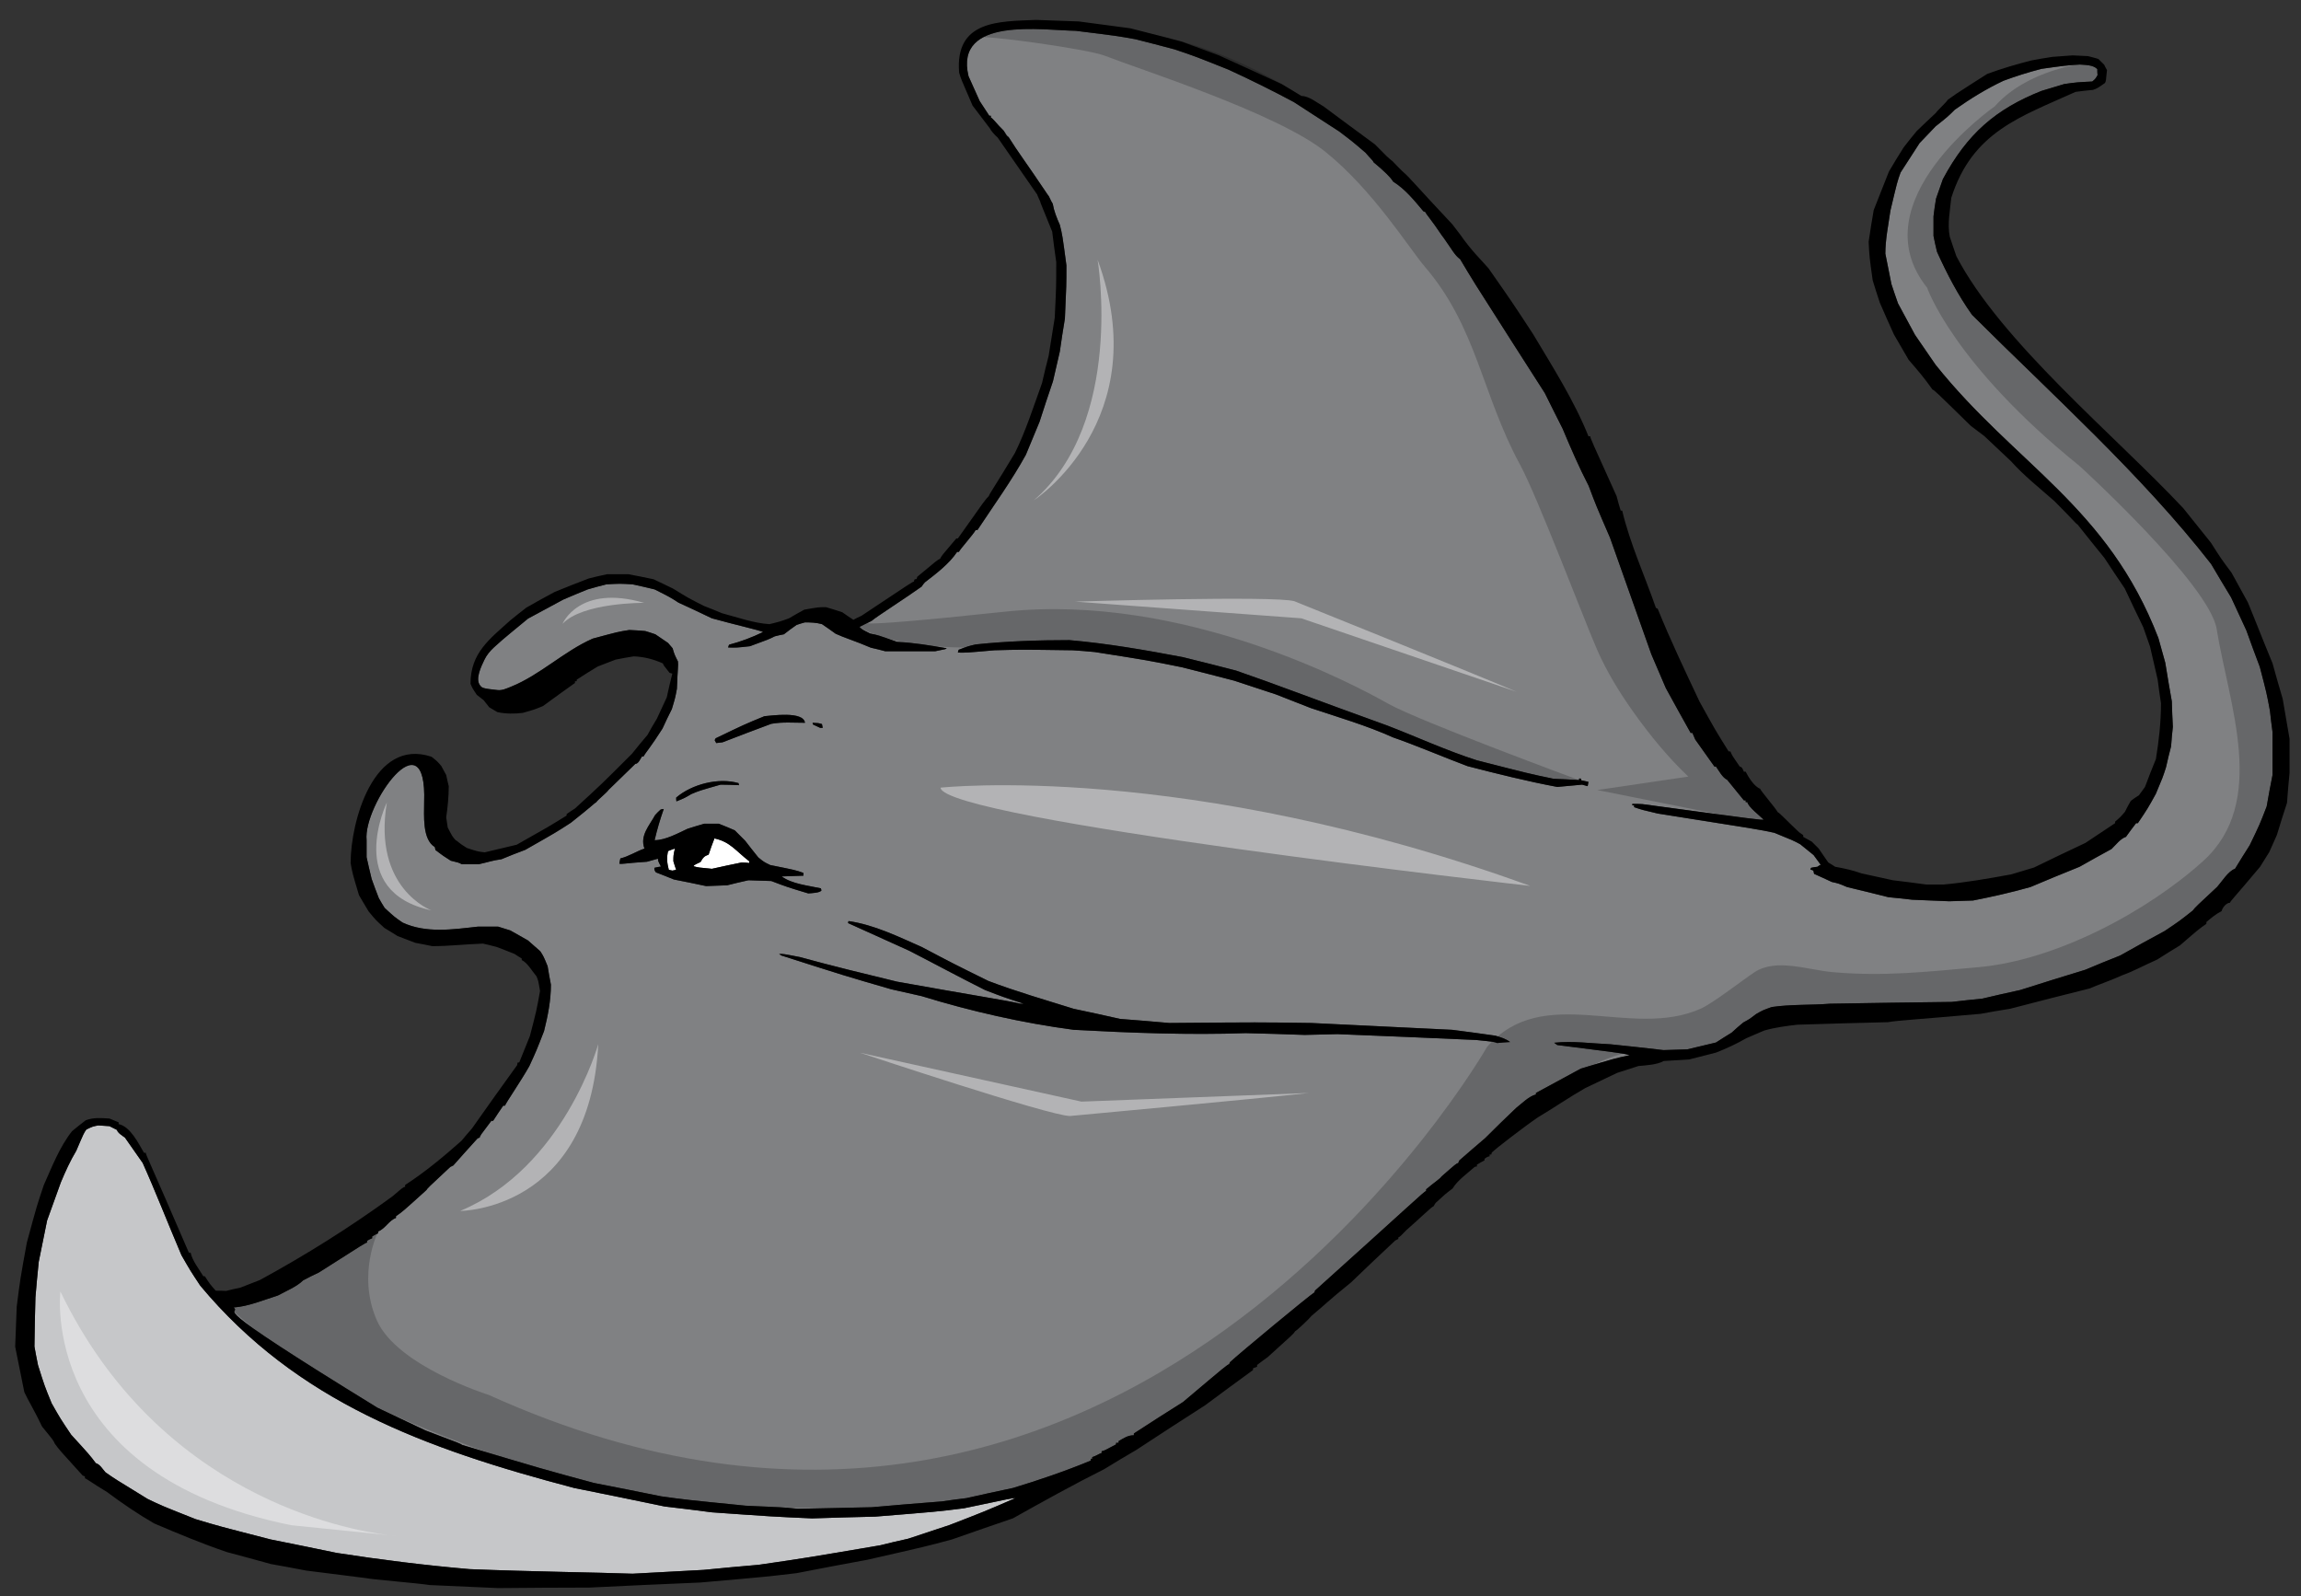 <?xml version="1.0" encoding="utf-8"?>
<!-- Generator: Adobe Illustrator 17.0.0, SVG Export Plug-In . SVG Version: 6.00 Build 0)  -->
<!DOCTYPE svg PUBLIC "-//W3C//DTD SVG 1.1//EN" "http://www.w3.org/Graphics/SVG/1.1/DTD/svg11.dtd">
<svg version="1.1" id="Layer_1" xmlns="http://www.w3.org/2000/svg" xmlns:xlink="http://www.w3.org/1999/xlink" x="0px" y="0px"
	 width="200px" height="138.75px" viewBox="0 0 200 138.75" style="enable-background:new 0 0 200 138.75;" xml:space="preserve">
<rect x="0" y="0" width="200" height="138.75" fill="#333333" stroke="none"/>
<path id="color2" style="fill:#C6C7C9;" d="M83.785,131.097c4.186-0.883,4.186-0.883,4.474-0.883
	c-2.711,1.171-2.711,1.171-5.73,2.337c-1.211,0.396-2.401,0.794-3.593,1.19c-0.814,0.175-1.629,0.374-2.424,0.571
	c-6.478,1.102-6.478,1.102-10.578,1.698c-1.609,0.132-3.194,0.286-4.782,0.441c-2.072,0.11-4.122,0.22-6.171,0.332
	c-3.019-0.112-8.815-0.178-14.171-0.398c-3.856-0.331-7.713-0.814-11.547-1.409c-1.918-0.396-3.836-0.795-5.73-1.169
	c-4.541-1.167-4.541-1.167-6.523-1.763c-2.953-1.169-2.953-1.169-4.187-1.763c-2.842-1.741-2.842-1.741-3.66-2.314
	c-0.242-0.266-0.462-0.682-0.836-0.794c-0.53-0.704-0.53-0.704-2.14-2.468c-0.947-1.41-0.947-1.41-1.696-2.732
	c-0.616-1.498-0.616-1.498-1.191-3.328c-0.108-0.552-0.219-1.081-0.307-1.607c0.021-1.435,0.043-2.867,0.087-4.276
	c0.089-1.036,0.176-2.07,0.286-3.087c0.242-1.21,0.484-2.4,0.727-3.591c0.397-1.103,0.794-2.203,1.191-3.306
	c0.396-0.948,0.815-1.873,1.344-2.754c0.66-1.544,0.66-1.544,0.881-1.852c0.551-0.264,0.551-0.264,1.036-0.353
	c0.309,0.021,0.64,0.042,0.97,0.064c0.221,0.11,0.44,0.222,0.66,0.332c0,0.22,0.53,0.55,0.683,0.662
	c0.508,0.726,1.015,1.454,1.544,2.204c1.036,2.289,2.204,5.286,3.371,8.021c0.772,1.344,0.772,1.344,1.631,2.643
	c8.402,10.083,19.481,14.158,32.506,17.588c2.622,0.527,5.245,1.058,7.867,1.609c1.366,0.153,2.732,0.329,4.099,0.506
	c5.29,0.374,5.29,0.374,8.706,0.527c1.829-0.065,3.658-0.108,5.488-0.153C81.493,131.385,81.493,131.385,83.785,131.097z"/>
<path id="color1" style="fill:#808183;" d="M196.423,57.974c-0.398-1.059-0.793-2.115-1.169-3.173
	c-0.44-0.969-0.881-1.918-1.323-2.865c-0.593-0.97-1.167-1.94-1.741-2.91c-6.085-7.81-13.906-14.788-20.783-21.662
	c-1.209-1.698-2.18-3.571-3.04-5.468c-0.11-0.46-0.219-0.923-0.307-1.388v-1.696c0.065-0.53,0.13-1.036,0.22-1.542
	c0.199-0.573,0.396-1.146,0.595-1.697c2.116-3.948,4.603-6.095,8.573-7.67c0.66-0.197,1.323-0.396,1.984-0.597
	c1.099-0.153,1.099-0.153,2.424-0.218c0.266-0.219,0.266-0.219,0.463-0.552c-0.021-0.174-0.021-0.352-0.021-0.528
	c-0.377-0.375-1.016-0.352-1.521-0.396c-1.278,0.087-1.278,0.087-3.328,0.374c-1.124,0.287-2.228,0.639-3.306,1.035
	c-1.497,0.705-2.889,1.566-4.229,2.513c-0.597,0.595-0.597,0.595-1.676,1.454c-0.463,0.485-0.925,0.97-1.39,1.454
	c-0.549,0.839-1.102,1.698-1.651,2.556c-0.287,0.796-0.287,0.796-0.882,3.306c-0.177,1.236-0.441,2.492-0.441,3.747
	c0.177,0.88,0.354,1.764,0.528,2.646c0.176,0.552,0.375,1.101,0.571,1.674c0.487,0.904,0.972,1.808,1.477,2.734
	c0.597,0.858,1.19,1.719,1.787,2.599c6.962,8.703,14.968,12.31,19.37,23.757c0.198,0.707,0.398,1.412,0.597,2.14
	c0.177,1.122,0.373,2.246,0.572,3.37c0.021,0.728,0.043,1.455,0.088,2.204c-0.066,0.551-0.11,1.125-0.154,1.698
	c-0.155,0.594-0.309,1.211-0.442,1.826c-0.285,0.883-0.285,0.883-0.88,2.294c-0.705,1.278-0.705,1.278-1.566,2.556h-0.15
	c-0.311,0.396-0.598,0.792-0.883,1.189c-0.485,0.154-0.883,0.706-1.257,1.059c-0.926,0.507-1.852,1.013-2.777,1.543
	c-1.435,0.573-2.864,1.168-4.275,1.763c-1.632,0.464-3.305,0.837-4.982,1.169c-0.704,0.021-1.386,0.043-2.068,0.066
	c-1.082-0.045-2.162-0.089-3.218-0.134c-0.707-0.088-1.39-0.152-2.072-0.22c-1.212-0.308-2.4-0.597-3.594-0.882
	c-0.726-0.309-0.726-0.309-1.32-0.44c-0.529-0.242-1.035-0.485-1.545-0.706c-0.02-0.107-0.043-0.199-0.064-0.285
	c-0.088-0.044-0.177-0.067-0.265-0.09c0.023-0.066,0.044-0.108,0.066-0.152c0.177-0.045,0.352-0.068,0.551-0.089
	c0.089-0.066,0.178-0.133,0.287-0.175c-0.22-0.289-0.418-0.573-0.617-0.841c-0.395-0.33-0.795-0.638-1.168-0.945
	c-0.617-0.331-0.617-0.331-2.248-0.993c-1.32-0.284-1.32-0.284-10.137-1.674c-1.323-0.309-1.323-0.309-2.047-0.551v-0.155h-0.156
	v-0.133c0.286,0,0.571,0,0.88,0.022c10.295,1.39,10.295,1.39,10.535,1.345c-0.264-0.263-1.411-1.168-1.411-1.52h-0.152v-0.155
	h-0.157c-0.482-0.597-0.968-1.188-1.453-1.785c-0.42-0.198-0.704-0.77-0.97-1.146h-0.133c-0.572-0.793-1.124-1.587-1.674-2.357
	c-0.089-0.198-0.176-0.396-0.243-0.573h-0.154c-0.727-1.301-1.455-2.602-2.16-3.9c-0.419-0.992-0.837-1.962-1.256-2.931
	c-1.211-3.395-2.403-6.768-3.594-10.138c-1.231-2.845-1.231-2.845-1.85-4.496c-0.836-1.609-1.564-3.306-2.269-4.981
	c-0.529-1.036-1.037-2.072-1.544-3.086c-2.003-3.129-4.012-6.259-5.994-9.388c-0.464-0.749-0.925-1.498-1.366-2.25
	c-0.484-0.349-0.838-1.033-1.19-1.54c-0.087-0.206,0.082-0.101-0.373-0.486c-0.971-1.455-1.411-1.895-1.456-2.071
	c-0.066-0.021-0.133-0.044-0.174-0.066c-0.773-0.925-1.591-1.94-2.624-2.577c-0.266-0.419-0.881-1.064-1.697-1.676
	c-0.067-0.177-0.242-0.288-0.706-0.837c-1.102-0.948-1.102-0.948-2.292-1.852c-1.321-0.86-2.644-1.719-3.944-2.556
	c-1.852-0.992-3.768-1.94-5.687-2.821c-2.931-1.17-2.931-1.17-4.693-1.762c-1.146-0.309-2.271-0.597-3.394-0.88
	c-1.609-0.288-1.609-0.288-5.18-0.73c-2.83-0.039-10.586-1.29-9.322,3.945c0.31,0.706,0.639,1.433,0.97,2.161
	c0.266,0.418,0.55,0.838,0.837,1.278h0.133v0.155c0.154,0.042,0.55,0.595,1.101,1.124c0.278,0.326,0.151,0.305,0.441,0.571
	c0.882,1.41,1.368,1.983,3.439,5.07c0.066,0.021,0.204,0.424,0.397,0.725c0.11,0.641,0.352,1.236,0.617,1.832
	c0.22,0.88,0.22,0.88,0.573,3.525c0,1.697,0,1.697-0.132,4.627c-0.154,0.947-0.31,1.895-0.441,2.864
	c-0.198,0.86-0.396,1.721-0.595,2.579c-0.395,1.17-0.792,2.337-1.168,3.528c-0.394,0.946-0.791,1.895-1.188,2.865
	c-1.235,2.247-2.801,4.408-4.211,6.544h-0.154c-0.177,0.352-1.41,1.719-1.454,1.896H83.19c-0.661,1.012-1.851,1.919-2.798,2.645
	c-0.11,0.11-0.199,0.242-0.287,0.374c-1.256,0.905-3.945,2.625-4.341,2.974c-0.354,0.179-0.705,0.355-1.059,0.529
	c0.221,0.223,0.221,0.223,0.925,0.574c0.662,0.133,0.662,0.133,2.336,0.726c1.434,0.067,2.888,0.31,4.299,0.553
	c0,0.066,0,0.066-0.993,0.264h-4.319c-0.417-0.11-0.838-0.221-1.256-0.309c-1.323-0.571-2.358-0.88-3.063-1.213
	c-0.397-0.284-0.793-0.571-1.19-0.835c-0.486-0.134-0.969-0.154-1.478-0.154c-0.241,0.066-0.484,0.132-0.727,0.221
	c-0.376,0.263-0.749,0.529-1.103,0.815c-0.264,0.044-0.529,0.11-0.793,0.176c-0.529,0.265-0.529,0.265-2.16,0.861
	c-1.168,0.13-1.168,0.13-1.895,0.109c0.022-0.089,0.044-0.177,0.087-0.243c1.015-0.265,2.006-0.639,2.954-1.102
	c-0.396-0.176-2.38-0.616-4.452-1.189c-0.971-0.464-1.941-0.926-2.909-1.366c-0.749-0.484-0.749-0.484-2.072-1.147
	c-0.639-0.153-1.277-0.309-1.917-0.44c-1.102-0.066-1.102-0.066-2.271,0c-0.55,0.132-1.101,0.287-1.63,0.44
	c-0.706,0.289-1.411,0.573-2.116,0.882c-1.036,0.552-2.049,1.102-3.064,1.653c-0.991,0.837-2.024,1.628-2.975,2.513
	c-0.333,0.311-0.626,0.659-0.815,1.057c-0.279,0.586-0.829,1.678-0.375,2.248c0.165,0.21,0.217,0.258,1.521,0.397
	c0.388,0.043,0.769-0.135,1.146-0.287c2.538-1.017,4.606-3.084,7.118-4.187c2.204-0.595,2.204-0.595,3.174-0.748
	c0.463,0.021,0.927,0.044,1.389,0.089c0.286,0.087,0.573,0.176,0.881,0.285c0.353,0.241,0.727,0.486,1.101,0.749
	c0.134,0.154,0.266,0.309,0.399,0.464c0.154,0.529,0.154,0.529,0.462,1.145c0.044,0.396-0.023,0.553-0.089,2.381
	c-0.154,0.814-0.154,0.814-0.441,1.763c-0.286,0.55-0.55,1.125-0.816,1.697c-0.991,1.564-1.519,2.159-1.653,2.424h-0.131
	c-0.132,0.199-0.309,0.639-0.574,0.639c-0.77,0.75-1.542,1.5-2.312,2.248c-0.2,0.286-1.013,0.926-1.08,1.081
	c-0.155,0.065-0.221,0.221-2.205,1.783c-1.255,0.816-1.255,0.816-3.967,2.358c-0.704,0.265-1.388,0.53-2.07,0.816
	c-0.881,0.131-1.014,0.221-1.985,0.439H40.15c-0.309-0.153-0.309-0.153-0.969-0.309c-1.103-0.683-1.169-0.858-1.323-0.902
	c-0.022-0.11-0.044-0.198-0.066-0.287c-1.102-0.659-0.926-2.774-0.926-3.878c0.271-7.668-5.32,0.223-5.002,3.283v1.477
	c0.132,0.615,0.286,1.254,0.44,1.895c0.199,0.55,0.397,1.103,0.618,1.654c0.154,0.286,0.331,0.574,0.507,0.857
	c0.86,0.794,0.86,0.794,1.565,1.278c2.05,0.949,4.364,0.595,6.546,0.353h1.762c0.353,0.11,0.705,0.222,1.058,0.331l1.52,0.859
	c0.354,0.311,0.706,0.617,1.08,0.947c0.287,0.442,0.287,0.442,0.64,1.302c0.089,0.528,0.175,1.057,0.287,1.607
	c0,1.367-0.265,2.712-0.597,4.033c-0.661,1.698-0.661,1.698-1.277,3.04c-0.771,1.368-2.073,3.241-2.116,3.44h-0.155
	c-0.309,0.44-0.595,0.881-0.882,1.321h-0.153c-0.97,1.278-0.97,1.278-1.015,1.456c-0.066,0.021-0.132,0.042-0.176,0.064
	c-0.706,0.771-1.411,1.564-2.116,2.358c-0.087,0.042-0.176,0.089-0.264,0.131c-1.962,1.83-1.962,1.83-2.072,2.008
	c-2.071,1.873-2.071,1.873-2.645,2.269v0.154c-0.594,0.197-0.947,0.948-1.542,1.168v0.154c-0.177,0.089-0.353,0.177-0.529,0.287
	v0.154c-0.154,0.064-0.309,0.132-0.441,0.219v0.156c-0.177,0.043-0.177,0.043-4.187,2.601c-0.463,0.22-0.925,0.439-1.366,0.682
	c-0.551,0.552-1.52,0.948-2.204,1.322c-1.212,0.376-2.556,0.949-3.834,1.037c0.802,0.787-3.389-1.043,12.475,8.704
	c1.388,0.662,2.776,1.324,4.187,1.984c3.086,1.166,3.086,1.166,3.174,1.256c7.052,2.114,7.052,2.114,11.46,3.306
	c1.939,0.374,3.9,0.771,5.862,1.166c2.071,0.289,2.071,0.289,7.36,0.816c3.153,0.132,3.153,0.132,4.541,0.266
	c2.116-0.044,4.252-0.089,6.391-0.134c2.027-0.176,4.054-0.352,6.105-0.506c0.705-0.109,1.41-0.198,2.137-0.287
	c1.345-0.309,2.688-0.595,4.033-0.88c2.271-0.685,4.585-1.477,6.767-2.381v-0.155h0.131v-0.152c0.373-0.11,0.617-0.308,0.815-0.354
	v-0.154c0.221-0.043,0.221-0.043,1.256-0.595v-0.132h0.22v-0.153c0.441-0.245,0.792-0.508,1.324-0.508v-0.153
	c1.409-0.925,2.841-1.831,4.273-2.734c3.836-3.237,3.836-3.237,4.011-3.284c0.023-0.064,0.044-0.13,0.067-0.174
	c0.771-0.728,6.81-5.731,7.359-6.083c0-0.067,0.023-0.111,0.044-0.153c8.507-7.648,9.39-8.53,9.653-8.662v-0.134
	c0.615-0.529,1.255-0.947,1.323-1.102c1.277-1.123,1.277-1.123,1.477-1.188c0.021-0.089,0.042-0.156,0.089-0.223
	c0.749-0.66,1.498-1.3,2.246-1.939c0.881-0.881,1.785-1.765,2.69-2.622c0.485-0.374,1.1-1.014,1.717-1.168v-0.132
	c1.302-0.705,2.601-1.411,3.901-2.115c2.932-0.883,2.932-0.883,4.253-1.17c-0.573-0.154-0.573-0.154-6.301-0.879
	c-0.089-0.066-0.178-0.135-0.267-0.2c1.607-0.174,3.285,0.065,4.894,0.134c1.542,0.154,3.086,0.328,4.627,0.505
	c0.682-0.021,1.367-0.043,2.05-0.064c0.816-0.2,1.653-0.397,2.49-0.595c0.442-0.288,0.903-0.574,1.367-0.86
	c0.331-0.309,0.658-0.596,1.013-0.882c0.529-0.287,0.529-0.287,1.103-0.727c0.573-0.331,0.573-0.331,1.367-0.616
	c1.674-0.244,3.393-0.155,5.066-0.288c3.526-0.066,7.054-0.109,10.579-0.155c0.883-0.108,1.761-0.197,2.646-0.285
	c1.102-0.266,2.204-0.508,3.305-0.75c1.874-0.594,3.769-1.188,5.663-1.763c0.994-0.419,2.008-0.838,3.023-1.235
	c1.276-0.726,2.576-1.431,3.878-2.137c1.278-0.858,1.278-0.858,2.422-1.764c0.287-0.351,0.287-0.351,2.139-2.072
	c0.375-0.417,0.972-1.388,1.543-1.564c0.419-0.681,0.837-1.365,1.278-2.049c0.882-1.828,0.882-1.828,1.476-3.372
	c0.154-0.925,0.331-1.828,0.508-2.733v-3.745c-0.088-0.617-0.155-1.235-0.223-1.83C197.017,60.243,197.017,60.243,196.423,57.974z
	 M71.443,62.933c0.022,0.111,0.045,0.221,0.067,0.331h-0.22c-0.221-0.11-0.419-0.199-0.618-0.288
	c-0.021-0.063-0.043-0.108-0.043-0.153C71.136,62.844,71.136,62.844,71.443,62.933z M62.209,64.168
	c2.47-1.192,2.47-1.192,4.233-1.918c0.596-0.044,3.395-0.465,3.526,0.572c-0.993,0-1.962-0.087-2.93,0.09
	c-1.412,0.526-2.822,1.056-4.233,1.607c-0.198,0.021-0.375,0.043-0.551,0.065c-0.045-0.088-0.088-0.177-0.132-0.242
	C62.144,64.277,62.165,64.211,62.209,64.168z M64.194,68.067c0,0.044,0.021,0.109,0.045,0.178c-0.551-0.025-1.08-0.045-1.609-0.045
	c-1.852,0.528-1.852,0.528-2.535,0.816c-0.596,0.351-0.596,0.351-1.301,0.637c-0.022-0.109-0.022-0.22-0.022-0.329
	C60.139,68.155,62.452,67.562,64.194,68.067z M65.053,76.51c-0.617,0.13-1.233,0.284-1.852,0.438
	c-0.615,0.024-1.233,0.046-1.827,0.068c-0.948-0.199-1.874-0.397-2.8-0.573c-0.529-0.223-1.057-0.419-1.563-0.619
	c-0.133-0.196-0.133-0.196-0.133-0.395c0.176-0.043,0.375-0.089,0.572-0.111c-0.242-0.461-0.242-0.461-0.264-0.683
	c-0.33,0.088-0.638,0.176-0.948,0.265c-1.96,0.132-2.138,0.219-2.403,0.176c0.023-0.154,0.045-0.31,0.089-0.463
	c0.729-0.175,1.39-0.618,2.094-0.858c-0.419-1.124,0.418-1.983,0.925-2.91c0.154-0.175,0.31-0.329,0.486-0.485
	c0.088-0.023,0.175-0.045,0.264-0.045c-0.322,0.919-0.57,1.764-0.793,2.713c0.948,0,2.049-0.617,2.865-0.993
	c0.485-0.152,0.969-0.308,1.455-0.44h1.255c0.463,0.178,0.926,0.375,1.388,0.574c0.288,0.286,0.596,0.597,0.904,0.903
	c0.375,0.484,0.749,0.97,1.147,1.455c0.485,0.396,0.485,0.396,1.036,0.661c2.203,0.44,2.203,0.44,2.888,0.683v0.241
	c-0.64,0.023-1.28,0.045-1.896,0.066c0.903,0.664,2.337,0.795,3.416,1.037c0,0.044,0.021,0.11,0.043,0.174
	c-0.109,0.222-0.881,0.244-1.145,0.266c-1.828-0.551-1.828-0.551-3.216-1.078C66.376,76.553,65.713,76.529,65.053,76.51z
	 M130.132,90.657c-0.285-0.11-0.285-0.11-1.831-0.266c-4.031-0.177-8.042-0.353-12.054-0.508c-0.945,0.022-1.896,0.045-2.843,0.069
	c-1.718-0.069-3.437-0.112-5.135-0.156c-4.958,0.176-9.984-0.022-14.941-0.288c-4.474-0.594-8.925-1.607-13.224-2.929
	c-0.881-0.199-1.761-0.396-2.644-0.596c-4.032-1.169-4.032-1.169-9.542-2.933c-0.067-0.042-0.132-0.087-0.198-0.131
	c0.33-0.021,0.33-0.021,1.806,0.266c2.799,0.771,5.62,1.452,8.441,2.137c6.48,1.168,9.41,1.608,10.734,1.917h0.285
	c-1.829-0.595-1.829-0.595-3.371-1.19c-2.291-1.146-4.347-2.264-6.589-3.415c-1.785-0.815-3.55-1.61-5.313-2.402
	c0-0.065,0.023-0.131,0.044-0.176c2.248,0.329,4.298,1.345,6.347,2.247c2.799,1.476,2.799,1.476,5.797,2.955
	c2.423,0.925,4.959,1.652,7.426,2.424c1.345,0.285,2.688,0.571,4.031,0.879c1.412,0.11,2.846,0.223,4.278,0.354
	c7.844-0.066,7.844-0.066,12.339,0c4.078,0.199,8.153,0.396,12.255,0.594c1.233,0.156,2.491,0.332,3.745,0.509
	c0.441,0.131,0.904,0.265,1.279,0.551C130.881,90.59,130.507,90.613,130.132,90.657z M137.998,68.331
	c-0.175-0.045-0.329-0.086-0.483-0.131c-0.729,0.065-1.453,0.131-2.158,0.198c-2.602-0.486-5.247-1.146-7.803-1.807
	c-1.609-0.596-4.76-1.919-6.457-2.492c-2.294-1.035-4.784-1.762-7.162-2.555c-1.016-0.398-2.028-0.793-3.042-1.191
	c-1.212-0.397-2.425-0.793-3.614-1.19c-1.521-0.395-3.042-0.791-4.541-1.166c-2.952-0.598-2.952-0.598-7.58-1.324
	c-0.639-0.066-1.277-0.108-1.896-0.153c-4.54-0.065-4.54-0.065-6.832,0c-2.513,0.22-2.513,0.22-3.173,0.198
	c0.021-0.089,0.044-0.177,0.067-0.241c0.814-0.309,0.814-0.309,1.476-0.465c2.711-0.286,5.443-0.374,8.155-0.374
	c3.304,0.287,6.588,0.859,9.852,1.477c1.54,0.374,3.086,0.771,4.625,1.168c3.462,1.19,6.612,2.424,13.157,4.782
	c2.579,0.992,5.161,2.183,7.781,3.019c4.563,1.168,4.563,1.168,6.676,1.608c0.729,0.024,1.456,0.067,2.206,0.11v-0.132h0.153
	c0,0.046,0.021,0.089,0.044,0.152c0.197,0.046,0.396,0.089,0.617,0.133C138.044,68.067,138.022,68.2,137.998,68.331z"/>
<path id="fill" style="fill:#FFFFFF;" d="M58.53,74.855c0.065,0.242,0.154,0.483,0.242,0.748c-0.11,0.022-0.221,0.047-0.331,0.067
	c-0.109-0.021-0.22-0.045-0.309-0.067c-0.154-0.592-0.2-1.034-0.066-1.629c0.2-0.088,0.398-0.155,0.596-0.222
	C58.53,74.348,58.53,74.348,58.53,74.855z M61.592,74.281c-0.396,0.134-0.483,0.265-0.705,0.642
	c-0.594,0.284-0.594,0.284-0.594,0.372c0.419,0.111,0.419,0.111,1.587,0.22c0.859-0.195,1.719-0.372,2.578-0.55
	c0.221,0,0.441,0.021,0.662,0.045v-0.154c-1.163-0.896-1.653-1.691-3.02-1.982C61.924,73.333,61.746,73.797,61.592,74.281z"/>
<path id="outline" d="M169.293,8.674c-0.066,0.176-0.859,0.88-1.037,1.146c-0.548,0.507-1.1,1.037-1.65,1.564
	c-0.396,0.464-0.773,0.948-1.146,1.431c-0.44,0.684-0.861,1.39-1.278,2.096c-0.441,1.102-0.881,2.226-1.322,3.35
	c-0.155,0.903-0.31,1.829-0.441,2.755c0.066,1.3,0.066,1.3,0.352,3.349c0.199,0.64,0.397,1.278,0.619,1.941
	c0.395,0.926,0.813,1.851,1.232,2.776l1.276,2.193c0.837,0.969,1.345,1.554,2.073,2.588c0.177,0.067,0.177,0.067,3.328,3.151
	c0.373,0.288,0.771,0.573,1.169,0.883c0.771,0.727,1.544,1.455,2.314,2.18c1.124,1.258,2.512,2.358,3.768,3.462
	c1.741,1.739,1.83,1.938,2.028,2.048c0.771,0.969,1.544,1.94,2.335,2.909c0.573,0.88,1.167,1.763,1.764,2.644
	c0.529,1.125,1.059,2.248,1.609,3.372c0.197,0.551,0.396,1.124,0.595,1.697c0.22,0.947,0.439,1.896,0.661,2.865
	c0.087,0.683,0.176,1.367,0.287,2.05c0,1.631-0.177,3.238-0.441,4.848c-0.33,0.794-0.639,1.608-0.948,2.425
	c-0.177,0.241-0.352,0.483-0.528,0.727c-0.24,0.153-0.486,0.309-0.705,0.484c-0.178,0.309-0.353,0.617-0.507,0.947
	c-0.396,0.464-0.396,0.464-0.858,0.86v0.132c-0.86,0.573-1.719,1.146-2.581,1.718c-1.497,0.708-2.997,1.412-4.472,2.14
	c-0.662,0.197-1.323,0.396-1.985,0.595c-1.939,0.354-3.922,0.704-5.882,0.881h-1.479c-0.992-0.132-1.961-0.263-2.929-0.374
	c-0.905-0.197-1.809-0.397-2.711-0.595c-0.729-0.263-1.522-0.44-2.293-0.574c-0.199-0.132-0.396-0.262-0.598-0.373
	c-0.284-0.418-0.572-0.816-0.834-1.213c-0.198-0.198-0.399-0.394-0.596-0.595c-0.266-0.155-0.508-0.285-0.75-0.42v-0.153
	c-0.132-0.089-0.242-0.176-0.354-0.244c-0.925-0.857-1.717-1.717-1.853-1.74c-0.24-0.418-1.497-1.872-1.54-2.047
	c-0.509-0.179-1.035-1.038-1.255-1.479h-0.157c-0.064-0.154-0.152-0.44-0.351-0.44c-0.683-0.99-0.683-0.99-0.816-1.322h-0.154
	c-1.146-1.829-1.146-1.829-2.536-4.34c-1.256-2.669-2.531-5.335-3.634-8.067c-0.068-0.022-0.11-0.045-0.152-0.068
	c-0.972-2.797-2.249-5.575-2.933-8.46h-0.13c-0.136-0.419-0.245-0.837-0.356-1.256c-2.246-4.959-2.246-4.959-2.29-5.202h-0.155
	c-1.233-3.086-3.129-6.059-4.827-8.902c-1.804-2.756-1.804-2.756-3.855-5.688c-0.639-0.749-1.437-1.463-2.491-2.974
	c-0.219-0.287-0.439-0.573-0.66-0.861c-3.174-3.371-3.658-4.009-4.19-4.474c0,0-0.151-0.105-0.989-0.991
	c-0.485-0.396-0.485-0.396-1.542-1.476c-1.498-1.103-2.998-2.204-4.475-3.307c-0.551-0.308-1.256-0.903-1.918-0.903
	c-0.572-0.352-1.145-0.704-1.718-1.038c-1.831-0.834-3.636-1.673-5.443-2.487c-1.081-0.397-2.161-0.793-3.218-1.191
	c-1.498-0.396-2.999-0.793-4.496-1.168c-1.499-0.2-2.997-0.397-4.475-0.595c-1.256-0.044-2.489-0.089-3.723-0.133
	c-3.173,0.135-7.061,0.005-6.679,4.585c0.154,0.529,0.154,0.529,1.168,2.864c0.506,0.662,1.013,1.346,1.541,2.028
	c-0.02,0.044,0.336,0.497,0.641,0.75c1.146,1.653,2.292,3.306,3.438,4.958c0.03,0.151,0.295,0.615,0.309,0.772
	c0.33,0.814,0.66,1.63,0.992,2.447c0.108,0.88,0.219,1.76,0.351,2.643c0,2.139,0,2.139-0.132,4.848
	c-0.178,1.103-0.353,2.203-0.529,3.307c-0.199,0.771-0.397,1.564-0.573,2.358c-0.727,2.004-1.409,4.165-2.358,6.081
	c-1.74,2.907-2.182,3.483-2.271,3.748c-0.308,0.309-0.308,0.309-2.687,3.68h-0.133c-1.277,1.498-1.277,1.498-1.411,1.764
	c-0.264,0.131-0.264,0.131-1.983,1.564c-0.021,0.065-0.045,0.131-0.066,0.197c-0.067,0-0.133,0.022-0.176,0.044
	c-0.021,0.045-0.045,0.111-0.045,0.177c-0.197,0.066-0.197,0.066-4.563,2.975c-0.242,0.111-0.483,0.222-0.705,0.352
	c-0.329-0.219-0.661-0.438-0.97-0.661c-0.483-0.153-0.947-0.308-1.41-0.439c-0.661,0-0.661,0-1.895,0.22
	c-0.441,0.241-0.882,0.484-1.322,0.75c-0.794,0.286-0.794,0.286-1.698,0.507c-1.388-0.088-2.776-0.595-4.122-0.949
	c-0.528-0.22-1.058-0.44-1.585-0.639c-1.345-0.683-1.345-0.683-2.667-1.499c-0.574-0.285-1.146-0.55-1.698-0.815
	c-0.749-0.155-1.475-0.309-2.203-0.44h-1.83c-0.551,0.11-1.08,0.242-1.609,0.375c-0.991,0.375-1.984,0.771-2.953,1.167
	c-0.838,0.441-1.653,0.903-2.468,1.366c-0.462,0.354-0.926,0.729-1.388,1.103c-1.791,1.621-3.461,2.823-3.461,5.508
	c0.154,0.377,0.154,0.377,0.551,0.971c0.198,0.153,0.396,0.309,0.595,0.464c0.154,0.196,0.308,0.395,0.484,0.615
	c0.221,0.134,0.462,0.266,0.705,0.419c0.727,0.155,1.477,0.155,2.205,0.067c1.014-0.287,1.014-0.287,1.763-0.595
	c0.924-0.684,1.85-1.344,2.776-2.005v-0.154h0.154v-0.133c0.594-0.397,1.212-0.772,1.829-1.147c0.508-0.198,1.015-0.396,1.544-0.595
	c0.528-0.108,1.057-0.199,1.585-0.285c0.905,0.042,1.697,0.242,2.536,0.616c0.044,0.153,0.044,0.153,0.573,0.816
	c0.065,0.021,0.153,0.044,0.242,0.066c-0.176,0.682-0.33,1.366-0.484,2.07c-0.286,0.617-0.573,1.236-0.86,1.853
	c-0.286,0.463-0.55,0.925-0.815,1.411c-0.462,0.527-0.904,1.08-1.345,1.629c-2.644,2.646-2.644,2.646-4.957,4.762
	c-0.243,0.152-0.484,0.31-0.727,0.485v0.131c-1.609,0.993-1.609,0.993-4.342,2.535c-0.925,0.221-1.851,0.44-2.776,0.66
	c-0.595-0.066-0.595-0.066-1.542-0.374c-0.771-0.462-0.815-0.617-0.991-0.684c-0.287-0.33-0.287-0.33-0.684-1.102
	c-0.044-0.309-0.088-0.595-0.132-0.881c0.132-0.904,0.221-1.808,0.221-2.712c-0.088-0.329-0.154-0.66-0.221-0.971
	c-0.154-0.265-0.287-0.528-0.419-0.769c-0.353-0.419-0.353-0.419-0.859-0.816c-5.062-1.688-7.03,5.688-7.03,9.236
	c0.154,0.88,0.154,0.88,0.727,2.796c0.265,0.464,0.551,0.926,0.837,1.41c0.595,0.729,0.595,0.729,1.366,1.433
	c0.376,0.221,0.75,0.463,1.146,0.707c0.507,0.197,1.015,0.395,1.544,0.592c0.485,0.092,0.969,0.178,1.477,0.289
	c1.475,0,2.644-0.154,4.407-0.221c0.374,0.087,0.771,0.176,1.169,0.286c0.528,0.199,1.056,0.396,1.585,0.617
	c0.198,0.131,0.397,0.266,0.618,0.396v0.132c0.506,0.242,0.903,0.97,1.279,1.412c0.152,0.352,0.152,0.352,0.309,1.276
	c-0.309,1.72-0.309,1.72-0.883,3.922c-0.308,0.751-0.617,1.522-0.926,2.293h-0.132c-0.022,0.066-0.043,0.134-0.043,0.221
	c-1.322,1.829-2.646,3.681-3.945,5.532c-0.31,0.352-0.618,0.704-0.903,1.057c-1.544,1.367-3.153,2.711-4.894,3.836v0.153
	c-0.176,0.045-0.176,0.045-1.102,0.837c-3.658,2.668-7.558,5.115-11.525,7.273c-0.572,0.22-1.146,0.442-1.696,0.661
	c-0.42,0.089-0.839,0.176-1.234,0.286c-0.309-0.021-0.618-0.021-0.904-0.021c-0.507-0.572-0.507-0.572-0.948-1.257h-0.132
	c-0.352-0.594-0.97-1.365-1.102-2.05h-0.154c-3.417-7.934-3.725-8.463-3.747-8.682h-0.154c-0.463-0.793-1.191-2.291-2.203-2.491
	v-0.154c-0.266-0.109-0.529-0.22-0.794-0.329c-0.706-0.046-1.388-0.11-2.071,0.153c-0.397,0.308-0.794,0.616-1.189,0.948
	c-1.08,1.366-1.743,3.105-2.448,4.672c-0.595,1.763-0.595,1.763-1.475,5.003c-0.575,3.152-0.575,3.152-0.882,5.575
	c-0.044,1.145-0.087,2.313-0.133,3.482c0.265,1.3,0.529,2.621,0.794,3.943c0.221,0.508,1.035,1.896,1.543,2.997
	c0.993,1.213,0.993,1.213,1.101,1.478c0.399,0.549,0.399,0.549,2.426,2.776c0.066,0.021,0.131,0.045,0.198,0.088v0.155
	c0.176,0.044,0.596,0.396,1.917,1.189c1.3,0.971,2.689,1.919,4.1,2.733c2.071,0.881,4.186,1.765,6.325,2.49
	c1.256,0.332,2.535,0.684,3.811,1.037c1.015,0.175,2.051,0.374,3.086,0.571c1.741,0.222,3.482,0.442,5.246,0.662
	c0.264,0.089,4.539,0.44,5.486,0.596c1.984,0.087,3.968,0.176,5.952,0.264c2.645-0.023,5.289-0.045,7.932-0.045
	c3.196-0.154,6.414-0.309,9.631-0.439c5.796-0.508,5.796-0.508,8.375-0.815c2.05-0.398,4.1-0.793,6.171-1.168
	c5.135-1.169,5.135-1.169,7.339-1.764c1.762-0.616,3.526-1.234,5.287-1.83c2.601-1.456,5.248-2.93,7.935-4.275
	c0.924-0.571,1.85-1.122,2.798-1.676c1.983-1.298,3.967-2.599,5.974-3.876c1.387-1.037,2.774-2.05,4.164-3.063v-0.154
	c0.11-0.045,0.22-0.089,0.353-0.134v-0.153c0.307-0.241,0.617-0.463,0.925-0.683c2.249-2.028,2.249-2.028,2.381-2.246
	c0.175-0.09,1.235-1.083,1.409-1.325c1.325-1.103,1.389-1.256,3.438-2.909c1.279-1.233,2.559-2.446,3.858-3.657
	c0.087-0.045,0.176-0.089,0.266-0.134v-0.132c0.174-0.087,0.174-0.087,0.681-0.617c1.256-1.101,2.139-1.983,2.403-2.113
	c0.045-0.091,0.089-0.178,0.153-0.265c0.837-0.772,0.837-0.772,1.478-1.258c0.42-0.705,1.301-1.322,1.917-1.874
	c0.066-0.021,0.131-0.042,0.199-0.042v-0.155c0.219-0.132,0.441-0.265,0.661-0.375v-0.132c0.242-0.178,0.242-0.178,0.44-0.222
	v-0.153h0.154c0-0.065,0.022-0.132,0.045-0.177c0.263-0.285,2.842-2.268,4.011-3.061c1.301-0.771,2.643-1.698,4.099-2.535
	c0.926-0.44,1.851-0.882,2.778-1.323c0.616-0.199,1.232-0.396,1.848-0.596c0.684-0.065,1.608-0.108,2.205-0.438
	c0.729-0.045,1.453-0.089,2.203-0.132c0.772-0.2,1.543-0.397,2.337-0.597c0.903-0.352,1.806-0.771,2.645-1.256
	c0.507-0.22,1.015-0.44,1.543-0.662c0.925-0.264,1.895-0.396,2.867-0.506c2.621-0.089,5.242-0.154,7.886-0.221
	c0.861-0.153,2.358-0.219,8.068-0.727c0.838-0.154,1.695-0.309,2.557-0.439c2.29-0.598,4.605-1.191,6.917-1.765
	c0.664-0.309,1.612-0.595,2.933-1.189c0.814-0.287,1.609-0.729,2.932-1.323c0.662-0.419,1.321-0.837,1.981-1.233
	c1.631-1.41,1.631-1.41,2.295-1.872v-0.156c0.416-0.353,0.835-0.706,1.321-0.948c0.066-0.286,0.396-0.727,0.727-0.727
	c0.109-0.242,0.354-0.417,2.621-3.13c0.266-0.441,0.53-0.859,0.796-1.275c0.221-0.509,0.44-0.995,0.66-1.479
	c0.288-0.947,0.573-1.875,0.882-2.799c0.067-0.881,0.132-1.741,0.22-2.601v-2.975c-0.198-1.167-0.398-2.315-0.594-3.459
	c-0.31-1.036-0.597-2.073-0.882-3.087c-0.729-1.764-1.432-3.523-2.138-5.288c-0.485-0.882-0.972-1.743-1.434-2.603
	c-0.902-1.21-0.902-1.21-1.784-2.599c-0.814-1.014-1.61-2.007-2.403-2.998c-5.891-6.285-15.872-14.487-19.723-21.905
	c-0.196-0.575-0.398-1.147-0.574-1.697c-0.219-1.103,0.023-2.271,0.132-3.372c1.833-5.758,6.015-7.043,10.8-9.212
	c0.507-0.065,1.015-0.132,1.52-0.177c0.377-0.132,0.377-0.132,1.035-0.594c0.089-0.155,0.089-0.155,0.178-1.125
	c-0.089-0.156-0.178-0.309-0.241-0.463c-0.177-0.176-0.354-0.353-0.508-0.506c-0.308-0.089-0.617-0.178-0.901-0.244
	c-0.443-0.022-0.884-0.043-1.326-0.065c-0.594,0.043-1.187,0.089-1.762,0.13c-0.616,0.089-1.233,0.2-1.828,0.31
	c-1.3,0.331-2.579,0.706-3.836,1.168c-0.882,0.552-1.762,1.124-2.645,1.696L169.293,8.674z M82.529,132.551
	c-1.211,0.396-2.401,0.794-3.593,1.19c-0.814,0.175-1.629,0.374-2.424,0.571c-6.478,1.102-6.478,1.102-10.578,1.698
	c-1.609,0.132-3.194,0.286-4.782,0.441c-2.072,0.11-4.122,0.22-6.171,0.332c-3.019-0.112-8.815-0.178-14.171-0.398
	c-3.856-0.331-7.713-0.814-11.547-1.409c-1.918-0.396-3.836-0.795-5.73-1.169c-4.541-1.167-4.541-1.167-6.523-1.763
	c-2.953-1.169-2.953-1.169-4.187-1.763c-2.842-1.741-2.842-1.741-3.66-2.314c-0.242-0.266-0.462-0.682-0.836-0.794
	c-0.53-0.704-0.53-0.704-2.14-2.468c-0.947-1.41-0.947-1.41-1.696-2.732c-0.616-1.498-0.616-1.498-1.191-3.328
	c-0.108-0.552-0.219-1.081-0.307-1.607c0.021-1.435,0.043-2.867,0.087-4.276c0.089-1.036,0.176-2.07,0.286-3.087
	c0.242-1.21,0.484-2.4,0.727-3.591c0.397-1.103,0.794-2.203,1.191-3.306c0.396-0.948,0.815-1.873,1.344-2.754
	c0.66-1.544,0.66-1.544,0.881-1.852c0.551-0.264,0.551-0.264,1.036-0.353c0.309,0.021,0.64,0.042,0.97,0.064
	c0.221,0.11,0.44,0.222,0.66,0.332c0,0.22,0.53,0.55,0.683,0.662c0.508,0.726,1.015,1.454,1.544,2.204
	c1.036,2.289,2.204,5.286,3.371,8.021c0.772,1.344,0.772,1.344,1.631,2.643c8.402,10.083,19.481,14.158,32.506,17.588
	c2.622,0.527,5.245,1.058,7.867,1.609c1.366,0.153,2.732,0.329,4.099,0.506c5.29,0.374,5.29,0.374,8.706,0.527
	c1.829-0.065,3.658-0.108,5.488-0.153c5.421-0.438,5.421-0.438,7.712-0.727c4.186-0.883,4.186-0.883,4.474-0.883
	C85.548,131.385,85.548,131.385,82.529,132.551z M197.524,67.36c-0.177,0.905-0.354,1.808-0.508,2.733
	c-0.594,1.544-0.594,1.544-1.476,3.372c-0.441,0.684-0.859,1.368-1.278,2.049c-0.571,0.177-1.168,1.147-1.543,1.564
	c-1.852,1.722-1.852,1.722-2.139,2.072c-1.144,0.905-1.144,0.905-2.422,1.764c-1.302,0.706-2.602,1.411-3.878,2.137
	c-1.015,0.397-2.028,0.816-3.023,1.235c-1.895,0.574-3.789,1.169-5.663,1.763c-1.101,0.242-2.203,0.484-3.305,0.75
	c-0.885,0.088-1.763,0.177-2.646,0.285c-3.525,0.046-7.053,0.089-10.579,0.155c-1.674,0.133-3.393,0.044-5.066,0.288
	c-0.794,0.285-0.794,0.285-1.367,0.616c-0.573,0.439-0.573,0.439-1.103,0.727c-0.354,0.286-0.682,0.573-1.013,0.882
	c-0.464,0.286-0.925,0.572-1.367,0.86c-0.837,0.197-1.674,0.395-2.49,0.595c-0.683,0.021-1.368,0.043-2.05,0.064
	c-1.541-0.177-3.085-0.351-4.627-0.505c-1.608-0.068-3.286-0.308-4.894-0.134c0.089,0.065,0.178,0.134,0.267,0.2
	c5.728,0.725,5.728,0.725,6.301,0.879c-1.321,0.287-1.321,0.287-4.253,1.17c-1.301,0.704-2.6,1.41-3.901,2.115v0.132
	c-0.617,0.154-1.231,0.794-1.717,1.168c-0.905,0.857-1.809,1.741-2.69,2.622c-0.748,0.64-1.497,1.279-2.246,1.939
	c-0.047,0.066-0.067,0.134-0.089,0.223c-0.199,0.064-0.199,0.064-1.477,1.188c-0.068,0.154-0.708,0.572-1.323,1.102v0.134
	c-0.264,0.132-1.146,1.014-9.653,8.662c-0.021,0.042-0.044,0.086-0.044,0.153c-0.55,0.352-6.588,5.355-7.359,6.083
	c-0.023,0.044-0.045,0.109-0.067,0.174c-0.175,0.047-0.175,0.047-4.011,3.284c-1.433,0.903-2.865,1.81-4.273,2.734v0.153
	c-0.531,0-0.883,0.263-1.324,0.508v0.153h-0.22v0.132c-1.036,0.552-1.036,0.552-1.256,0.595v0.154
	c-0.199,0.047-0.443,0.244-0.815,0.354v0.152h-0.131v0.155c-2.182,0.904-4.497,1.696-6.767,2.381
	c-1.344,0.285-2.688,0.571-4.033,0.88c-0.727,0.089-1.432,0.178-2.137,0.287c-2.051,0.154-4.078,0.33-6.105,0.506
	c-2.138,0.045-4.275,0.09-6.391,0.134c-1.388-0.134-1.388-0.134-4.541-0.266c-5.289-0.527-5.289-0.527-7.36-0.816
	c-1.962-0.395-3.923-0.792-5.862-1.166c-4.407-1.191-4.407-1.191-11.46-3.306c-0.088-0.09-0.088-0.09-3.174-1.256
	c-1.411-0.66-2.799-1.322-4.187-1.984c-15.864-9.747-11.673-7.917-12.475-8.704c1.279-0.088,2.623-0.661,3.834-1.037
	c0.684-0.374,1.653-0.771,2.204-1.322c0.441-0.242,0.903-0.462,1.366-0.682c4.01-2.558,4.01-2.558,4.187-2.601v-0.156
	c0.133-0.087,0.288-0.154,0.441-0.219v-0.154c0.176-0.11,0.352-0.198,0.529-0.287v-0.154c0.595-0.22,0.948-0.971,1.542-1.168v-0.154
	c0.574-0.396,0.574-0.396,2.645-2.269c0.11-0.178,0.11-0.178,2.072-2.008c0.087-0.042,0.176-0.089,0.264-0.131
	c0.706-0.794,1.411-1.587,2.116-2.358c0.044-0.022,0.109-0.044,0.176-0.064c0.044-0.178,0.044-0.178,1.015-1.456h0.153
	c0.287-0.44,0.573-0.881,0.882-1.321h0.155c0.042-0.199,1.345-2.072,2.116-3.44c0.616-1.342,0.616-1.342,1.277-3.04
	c0.332-1.321,0.597-2.666,0.597-4.033c-0.112-0.551-0.198-1.079-0.287-1.607c-0.352-0.859-0.352-0.859-0.64-1.302
	c-0.374-0.33-0.726-0.637-1.08-0.947l-1.52-0.859c-0.353-0.109-0.706-0.221-1.058-0.331H41.54c-2.183,0.242-4.497,0.597-6.546-0.353
	c-0.705-0.484-0.705-0.484-1.565-1.278c-0.176-0.283-0.353-0.571-0.507-0.857c-0.221-0.552-0.419-1.104-0.618-1.654
	c-0.154-0.641-0.308-1.279-0.44-1.895v-1.477c-0.317-3.061,5.273-10.951,5.002-3.283c0,1.104-0.176,3.219,0.926,3.878
	c0.022,0.089,0.044,0.177,0.066,0.287c0.154,0.044,0.221,0.22,1.323,0.902c0.661,0.155,0.661,0.155,0.969,0.309h1.453
	c0.971-0.219,1.104-0.309,1.985-0.439c0.682-0.286,1.366-0.552,2.07-0.816c2.711-1.542,2.711-1.542,3.967-2.358
	c1.984-1.563,2.05-1.718,2.205-1.783c0.067-0.155,0.88-0.795,1.08-1.081c0.77-0.748,1.542-1.498,2.312-2.248
	c0.266,0,0.442-0.439,0.574-0.639h0.131c0.134-0.265,0.663-0.859,1.653-2.424c0.266-0.572,0.529-1.147,0.816-1.697
	c0.287-0.948,0.287-0.948,0.441-1.763c0.066-1.828,0.133-1.984,0.089-2.381c-0.308-0.615-0.308-0.615-0.462-1.145
	c-0.133-0.155-0.265-0.31-0.399-0.464c-0.374-0.263-0.748-0.508-1.101-0.749c-0.308-0.109-0.596-0.198-0.881-0.285
	c-0.462-0.045-0.926-0.068-1.389-0.089c-0.97,0.153-0.97,0.153-3.174,0.748c-2.511,1.103-4.58,3.17-7.118,4.187
	c-0.377,0.152-0.758,0.33-1.146,0.287c-1.304-0.139-1.356-0.187-1.521-0.397c-0.454-0.57,0.096-1.662,0.375-2.248
	c0.189-0.397,0.482-0.746,0.815-1.057c0.95-0.885,1.983-1.676,2.975-2.513c1.015-0.552,2.028-1.101,3.064-1.653
	c0.705-0.309,1.41-0.593,2.116-0.882c0.529-0.153,1.079-0.309,1.63-0.44c1.168-0.066,1.168-0.066,2.271,0
	c0.64,0.132,1.279,0.287,1.917,0.44c1.323,0.663,1.323,0.663,2.072,1.147c0.968,0.44,1.938,0.902,2.909,1.366
	c2.071,0.573,4.055,1.014,4.452,1.189c-0.948,0.463-1.939,0.837-2.954,1.102c-0.043,0.066-0.065,0.154-0.087,0.243
	c0.727,0.021,0.727,0.021,1.895-0.109c1.631-0.597,1.631-0.597,2.16-0.861c0.263-0.065,0.529-0.132,0.793-0.176
	c0.354-0.285,0.727-0.552,1.103-0.815c0.243-0.089,0.486-0.154,0.727-0.221c0.508,0,0.992,0.021,1.478,0.154
	c0.396,0.264,0.793,0.551,1.19,0.835c0.705,0.333,1.741,0.642,3.063,1.213c0.418,0.089,0.839,0.199,1.256,0.309h4.319
	c0.993-0.197,0.993-0.197,0.993-0.264c-1.412-0.243-2.866-0.485-4.299-0.553c-1.675-0.594-1.675-0.594-2.336-0.726
	c-0.704-0.352-0.704-0.352-0.925-0.574c0.354-0.174,0.705-0.351,1.059-0.529c0.396-0.349,3.085-2.068,4.341-2.974
	c0.088-0.132,0.176-0.264,0.287-0.374c0.948-0.726,2.138-1.633,2.798-2.645h0.155c0.044-0.177,1.277-1.544,1.454-1.896h0.154
	c1.41-2.137,2.976-4.298,4.211-6.544c0.396-0.97,0.793-1.919,1.188-2.865c0.376-1.191,0.773-2.358,1.168-3.528
	c0.199-0.858,0.397-1.719,0.595-2.579c0.131-0.969,0.287-1.917,0.441-2.864c0.132-2.931,0.132-2.931,0.132-4.627
	c-0.353-2.645-0.353-2.645-0.573-3.525c-0.265-0.595-0.507-1.19-0.617-1.832c-0.155-0.211-0.331-0.704-0.397-0.725
	c-2.071-3.087-2.557-3.66-3.439-5.07c-0.192-0.076-0.226-0.241-0.441-0.571c-0.551-0.529-0.947-1.082-1.101-1.124v-0.155h-0.133
	c-0.287-0.441-0.571-0.86-0.837-1.278c-0.331-0.728-0.66-1.455-0.97-2.161c-1.264-5.236,6.492-3.984,9.322-3.945
	c3.571,0.442,3.571,0.442,5.18,0.73c1.123,0.284,2.247,0.571,3.394,0.88c1.763,0.592,1.763,0.592,4.693,1.762
	c1.919,0.881,3.835,1.829,5.687,2.821c1.301,0.837,2.623,1.696,3.944,2.556c1.19,0.904,1.19,0.904,2.292,1.852
	c0.464,0.549,0.639,0.66,0.706,0.837c0.972,0.831,1.432,1.256,1.697,1.676c1.033,0.637,1.851,1.652,2.624,2.577
	c0.041,0.022,0.107,0.044,0.174,0.066c0.045,0.177,0.485,0.617,1.456,2.071c0.909,1.259,1.079,1.677,1.563,2.026
	c0.441,0.752,0.902,1.501,1.366,2.25c1.982,3.129,3.991,6.259,5.994,9.388c0.507,1.014,1.015,2.05,1.544,3.086
	c0.704,1.676,1.433,3.372,2.269,4.981c0.618,1.651,0.618,1.651,1.85,4.496c1.191,3.369,2.383,6.742,3.594,10.138
	c0.419,0.969,0.837,1.939,1.256,2.931c0.705,1.299,1.434,2.6,2.16,3.9h0.154c0.067,0.177,0.154,0.375,0.243,0.573
	c0.55,0.771,1.102,1.564,1.674,2.357h0.133c0.266,0.376,0.55,0.947,0.97,1.146c0.485,0.597,0.971,1.188,1.453,1.785h0.157v0.155
	h0.152c0,0.352,1.147,1.257,1.411,1.52c-0.24,0.045-0.24,0.045-10.535-1.345c-0.309-0.022-0.594-0.022-0.88-0.022v0.133h0.156v0.155
	c0.724,0.242,0.724,0.242,2.047,0.551c8.816,1.39,8.816,1.39,10.137,1.674c1.631,0.662,1.631,0.662,2.248,0.993
	c0.373,0.308,0.773,0.615,1.168,0.945c0.199,0.268,0.397,0.552,0.617,0.841c-0.109,0.042-0.198,0.108-0.287,0.175
	c-0.199,0.021-0.374,0.044-0.551,0.089c-0.021,0.044-0.043,0.086-0.066,0.152c0.088,0.022,0.177,0.046,0.265,0.09
	c0.021,0.086,0.044,0.178,0.064,0.285c0.51,0.221,1.016,0.464,1.545,0.706c0.595,0.132,0.595,0.132,1.32,0.44
	c1.193,0.285,2.382,0.574,3.594,0.882c0.683,0.067,1.365,0.132,2.072,0.22c1.056,0.045,2.136,0.089,3.218,0.134
	c0.683-0.023,1.364-0.045,2.068-0.066c1.678-0.332,3.351-0.705,4.982-1.169c1.411-0.595,2.841-1.189,4.275-1.763
	c0.926-0.53,1.852-1.036,2.777-1.543c0.374-0.353,0.771-0.904,1.257-1.059c0.285-0.397,0.571-0.793,0.883-1.189h0.15
	c0.861-1.277,0.861-1.277,1.566-2.556c0.595-1.411,0.595-1.411,0.88-2.294c0.134-0.615,0.287-1.232,0.442-1.826
	c0.044-0.573,0.088-1.147,0.154-1.698c-0.045-0.749-0.066-1.477-0.088-2.204c-0.199-1.124-0.395-2.248-0.572-3.37
	c-0.198-0.728-0.398-1.433-0.597-2.14c-4.402-11.447-12.408-15.054-19.37-23.757c-0.597-0.88-1.19-1.741-1.787-2.599
	c-0.506-0.926-0.99-1.831-1.477-2.734c-0.196-0.573-0.396-1.122-0.571-1.674c-0.175-0.881-0.352-1.765-0.528-2.646
	c0-1.255,0.265-2.511,0.441-3.747c0.595-2.51,0.595-2.51,0.882-3.306c0.55-0.857,1.103-1.717,1.651-2.556
	c0.465-0.484,0.927-0.969,1.39-1.454c1.079-0.859,1.079-0.859,1.676-1.454c1.341-0.947,2.732-1.809,4.229-2.513
	c1.078-0.396,2.182-0.748,3.306-1.035c2.05-0.287,2.05-0.287,3.328-0.374c0.506,0.043,1.145,0.021,1.521,0.396
	c0,0.177,0,0.354,0.021,0.528c-0.197,0.333-0.197,0.333-0.463,0.552c-1.325,0.065-1.325,0.065-2.424,0.218
	c-0.661,0.201-1.324,0.399-1.984,0.597c-3.971,1.576-6.457,3.722-8.573,7.67c-0.198,0.551-0.395,1.124-0.595,1.697
	c-0.09,0.506-0.154,1.012-0.22,1.542v1.696c0.088,0.464,0.196,0.927,0.307,1.388c0.86,1.897,1.831,3.77,3.04,5.468
	c6.877,6.874,14.698,13.852,20.783,21.662c0.574,0.97,1.148,1.94,1.741,2.91c0.442,0.947,0.883,1.896,1.323,2.865
	c0.376,1.058,0.771,2.114,1.169,3.173c0.594,2.27,0.594,2.27,0.879,3.812c0.067,0.595,0.135,1.213,0.223,1.83V67.36z
	 M129.977,90.018c0.441,0.131,0.904,0.265,1.279,0.551c-0.375,0.021-0.749,0.045-1.124,0.089c-0.285-0.11-0.285-0.11-1.831-0.266
	c-4.031-0.177-8.042-0.353-12.054-0.508c-0.945,0.022-1.896,0.045-2.843,0.069c-1.718-0.069-3.437-0.112-5.135-0.156
	c-4.958,0.176-9.984-0.022-14.941-0.288c-4.474-0.594-8.925-1.607-13.224-2.929c-0.881-0.199-1.761-0.396-2.644-0.596
	c-4.032-1.169-4.032-1.169-9.542-2.933c-0.067-0.042-0.132-0.087-0.198-0.131c0.33-0.021,0.33-0.021,1.806,0.266
	c2.799,0.771,5.62,1.452,8.441,2.137c6.48,1.168,9.41,1.608,10.734,1.917h0.285c-1.829-0.595-1.829-0.595-3.371-1.19
	c-2.291-1.146-4.347-2.264-6.589-3.415c-1.785-0.815-3.55-1.61-5.313-2.402c0-0.065,0.023-0.131,0.044-0.176
	c2.248,0.329,4.298,1.345,6.347,2.247c2.799,1.476,2.799,1.476,5.797,2.955c2.423,0.925,4.959,1.652,7.426,2.424
	c1.345,0.285,2.688,0.571,4.031,0.879c1.412,0.11,2.846,0.223,4.278,0.354c7.844-0.066,7.844-0.066,12.339,0
	c4.078,0.199,8.153,0.396,12.255,0.594C127.465,89.665,128.723,89.841,129.977,90.018z M71.399,77.388
	c-0.022-0.063-0.043-0.13-0.043-0.174c-1.08-0.242-2.513-0.373-3.416-1.037c0.616-0.021,1.257-0.043,1.896-0.066v-0.241
	c-0.685-0.242-0.685-0.242-2.888-0.683c-0.551-0.266-0.551-0.266-1.036-0.661c-0.397-0.485-0.771-0.971-1.147-1.455
	c-0.308-0.307-0.616-0.617-0.904-0.903c-0.462-0.199-0.925-0.396-1.388-0.574h-1.255c-0.485,0.133-0.97,0.288-1.455,0.44
	c-0.816,0.376-1.917,0.993-2.865,0.993c0.223-0.949,0.471-1.794,0.793-2.713c-0.089,0-0.176,0.022-0.264,0.045
	c-0.176,0.156-0.332,0.31-0.486,0.485c-0.507,0.927-1.343,1.786-0.925,2.91c-0.705,0.24-1.365,0.684-2.094,0.858
	c-0.043,0.153-0.065,0.309-0.089,0.463c0.265,0.043,0.442-0.044,2.403-0.176c0.31-0.089,0.618-0.177,0.948-0.265
	c0.022,0.222,0.022,0.222,0.264,0.683c-0.197,0.022-0.396,0.068-0.572,0.111c0,0.198,0,0.198,0.133,0.395
	c0.506,0.2,1.034,0.396,1.563,0.619c0.926,0.176,1.852,0.374,2.8,0.573c0.594-0.022,1.212-0.044,1.827-0.068
	c0.619-0.153,1.235-0.308,1.852-0.438c0.66,0.02,1.324,0.043,1.985,0.065c1.388,0.527,1.388,0.527,3.216,1.078
	C70.518,77.632,71.29,77.609,71.399,77.388z M58.441,75.671c-0.109-0.021-0.22-0.045-0.309-0.067
	c-0.154-0.592-0.2-1.034-0.066-1.629c0.2-0.088,0.398-0.155,0.596-0.222c-0.132,0.595-0.132,0.595-0.132,1.103
	c0.065,0.242,0.154,0.483,0.242,0.748C58.662,75.626,58.551,75.65,58.441,75.671z M65.119,75.01
	c-0.22-0.023-0.441-0.045-0.662-0.045c-0.859,0.178-1.719,0.354-2.578,0.55c-1.168-0.108-1.168-0.108-1.587-0.22
	c0-0.088,0-0.088,0.594-0.372c0.222-0.377,0.31-0.508,0.705-0.642c0.154-0.484,0.332-0.948,0.507-1.408
	c1.367,0.291,1.857,1.087,3.02,1.982V75.01z M58.794,69.653c-0.022-0.109-0.022-0.22-0.022-0.329
	c1.367-1.169,3.68-1.763,5.422-1.257c0,0.044,0.021,0.109,0.045,0.178c-0.551-0.025-1.08-0.045-1.609-0.045
	c-1.852,0.528-1.852,0.528-2.535,0.816C59.499,69.367,59.499,69.367,58.794,69.653z M137.448,67.823
	c0.197,0.046,0.396,0.089,0.617,0.133c-0.021,0.111-0.043,0.244-0.067,0.375c-0.175-0.045-0.329-0.086-0.483-0.131
	c-0.729,0.065-1.453,0.131-2.158,0.198c-2.602-0.486-5.247-1.146-7.803-1.807c-1.609-0.596-4.76-1.919-6.457-2.492
	c-2.294-1.035-4.784-1.762-7.162-2.555c-1.016-0.398-2.028-0.793-3.042-1.191c-1.212-0.397-2.425-0.793-3.614-1.19
	c-1.521-0.395-3.042-0.791-4.541-1.166c-2.952-0.598-2.952-0.598-7.58-1.324c-0.639-0.066-1.277-0.108-1.896-0.153
	c-4.54-0.065-4.54-0.065-6.832,0c-2.513,0.22-2.513,0.22-3.173,0.198c0.021-0.089,0.044-0.177,0.067-0.241
	c0.814-0.309,0.814-0.309,1.476-0.465c2.711-0.286,5.443-0.374,8.155-0.374c3.304,0.287,6.588,0.859,9.852,1.477
	c1.54,0.374,3.086,0.771,4.625,1.168c3.462,1.19,6.612,2.424,13.157,4.782c2.579,0.992,5.161,2.183,7.781,3.019
	c4.563,1.168,4.563,1.168,6.676,1.608c0.729,0.024,1.456,0.067,2.206,0.11v-0.132h0.153
	C137.404,67.717,137.426,67.76,137.448,67.823z M62.254,64.585c-0.045-0.088-0.088-0.177-0.132-0.242
	c0.022-0.065,0.044-0.132,0.087-0.175c2.47-1.192,2.47-1.192,4.233-1.918c0.596-0.044,3.395-0.465,3.526,0.572
	c-0.993,0-1.962-0.087-2.93,0.09c-1.412,0.526-2.822,1.056-4.233,1.607C62.606,64.541,62.43,64.563,62.254,64.585z M70.672,62.976
	c-0.021-0.063-0.043-0.108-0.043-0.153c0.507,0.021,0.507,0.021,0.814,0.11c0.022,0.111,0.045,0.221,0.067,0.331h-0.22
	C71.069,63.153,70.871,63.065,70.672,62.976z"/>
<path id="highlight" style="opacity:0.4;fill:#FFFFFF;" d="M33.751,133.424l-8.438-0.857C3.314,128.129,5.248,112.25,5.248,112.25
	C13.801,130.012,30.097,132.976,33.751,133.424z M33.751,133.424c0.477,0.059,0.749,0.076,0.749,0.076L33.751,133.424z M133,77
	c-30-10.884-51.25-8.537-51.25-8.537C82,71.238,133,77,133,77z M40,105.25c0,0,11.25,0,12-14.5C52,90.75,49,101.5,40,105.25z
	 M95.403,22.583c0,0,2.367,14.061-5.551,20.911C89.852,43.493,100.529,36.53,95.403,22.583z M33.625,69.75
	c0,0-3.75,7.75,3.875,9.375C37.5,79.125,32.375,77.25,33.625,69.75z M48.891,54.229c1.708-1.869,7.093-1.832,7.093-1.832
	C50.308,50.756,48.891,54.229,48.891,54.229z M74.75,91.5c0,0,16.5,5.5,18.25,5.5c0,0,16.25-1.5,20.75-2L94,95.75L74.75,91.5z
	 M113.106,53.741l18.705,6.384c-4.167-1.77-19.304-7.868-19.304-7.868c-1.677-0.502-19.061,0.034-19.061,0.034L113.106,53.741z"/>
<path id="shadow" style="opacity:0.2;" d="M197.75,71.25C193,83,177.75,86,177.75,86C164.5,90,154,87.528,154,87.528
	c-5,5.778-9.39,3.744-9.39,3.744c-7.64-0.978-15.58,9.455-15.58,9.455C122.56,103.955,113,114.75,113,114.75
	C103.5,123.5,92,129,92,129c-9.5,3-27.168,1.875-27.168,1.875c-14.668-0.125-32.042-8.528-32.042-8.528
	C25.43,119.106,19.25,113,19.25,113c1.25,0.5,13.627-5.97,13.627-5.97s-1.877,3.72-0.127,7.72s9.75,6.5,9.75,6.5
	c55.25,25,86.74-30.238,86.75-30.25c4.896-5.658,12.486-0.598,18.584-3.333c1.073-0.482,3.712-2.542,4.666-3.167
	c1.895-1.24,4.653-0.188,6.834,0c4.453,0.384,8.13-0.035,12.628-0.435c6.79-0.602,14.729-4.878,19.538-9.231
	c5.645-5.112,2.227-13.617,1.167-20.167C192.04,50.791,180.75,40.5,180.75,40.5c-11-8.875-13.25-15.5-13.25-15.5
	c-6-7.5,5.875-15.75,5.875-15.75C176.25,6,181.25,5.5,181.25,5.5c2.75,0.125,0.67,2.315,0.67,2.315C179.34,7.004,176.25,9,176.25,9
	c-12.25,7.75-6.5,14.25-6.5,14.25c0.5,4.5,12.25,14,12.25,14c4.25,3.5,11.953,12.524,11.953,12.524
	C200.656,61.049,197.75,71.25,197.75,71.25z M96,4.834c2.971,1.164,15,5,19.167,8.333s7.349,8.466,8.667,10
	c4.533,5.277,4.976,11.124,8.286,17.217c1.494,2.749,5.593,13.545,6.676,16.034c0.855,1.965,1.991,3.808,3.234,5.549
	c1.4,1.961,2.964,3.874,4.72,5.533l-7.916,1.167l16.041,3.208C149.9,69.226,143.75,55,143.75,55C140.156,45.723,132,29,132,29
	c-4.5-10.25-20.601-21.694-20.601-21.694C97.3-0.888,84.751,3.25,84.75,3.25C85.536,2.991,94.6,4.285,96,4.834z M74.705,54.49
	c0,0,2.962,2.344,12.962,1.677S110.5,59,118.5,62.834c8,3.833,17.835,5.438,18.751,4.969c0,0-13.917-5.136-16.584-6.636
	s-17.667-9.666-33.334-8c-15.666,1.667-11.57,0.794-11.57,0.794L74.705,54.49z"/>
</svg>
